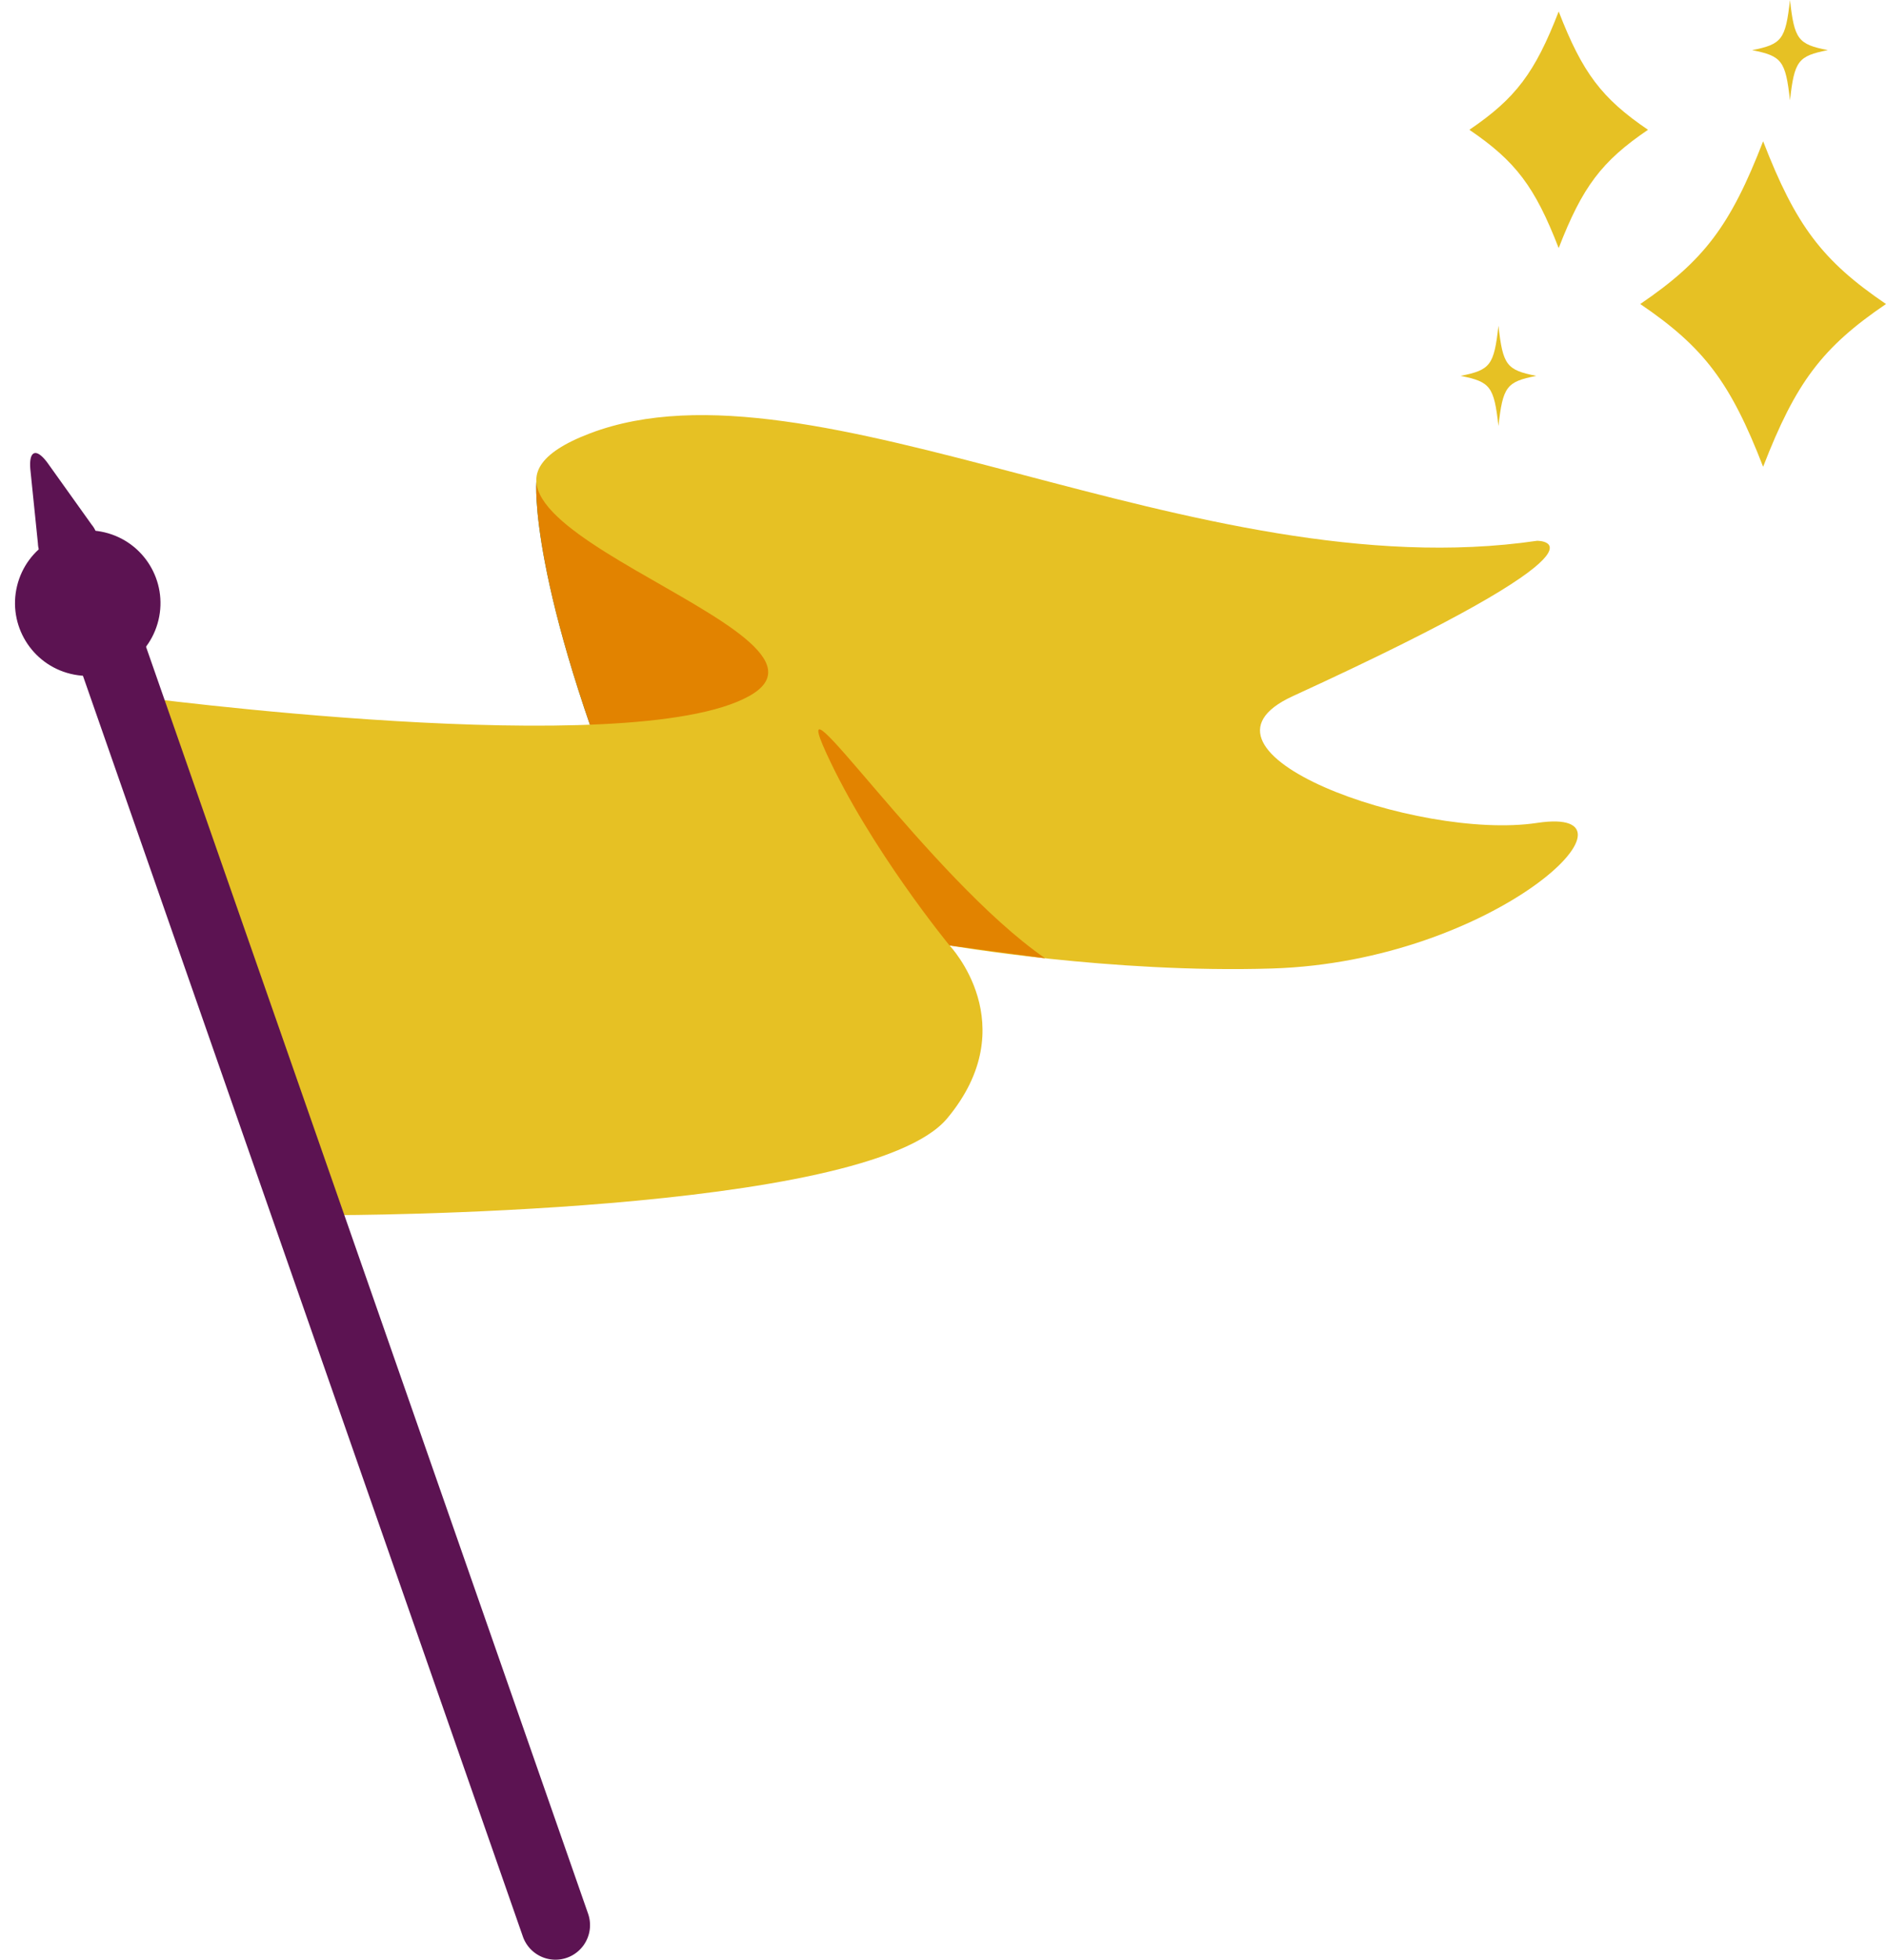 <svg xmlns="http://www.w3.org/2000/svg" xmlns:xlink="http://www.w3.org/1999/xlink" width="297.218" height="308.706" viewBox="0 0 297.218 308.706"><defs><clipPath id="a"><rect width="67.041" height="73.531" fill="#e6c124"/></clipPath></defs><g transform="translate(-471.891 -119.156)"><g transform="translate(702.068 119.156)"><g transform="translate(0)" clip-path="url(#a)"><path d="M11.933,138.073c-4.7.926-5.267,1.676-5.966,7.9C5.267,139.749,4.7,139,0,138.073c4.7-.926,5.267-1.676,5.967-7.9.7,6.224,1.265,6.975,5.966,7.9" transform="translate(0 -78.862)" fill="#e6c124"/><path d="M128.484,7.9c-4.7.926-5.267,1.676-5.967,7.9-.7-6.224-1.265-6.975-5.966-7.9,4.7-.926,5.267-1.676,5.966-7.9.7,6.224,1.266,6.975,5.967,7.9" transform="translate(-70.609)" fill="#e6c124"/><path d="M110.557,82.092c-10.04,6.818-14.215,12.345-19.364,25.639C86.044,94.437,81.869,88.91,71.829,82.092c10.04-6.818,14.215-12.345,19.364-25.639,5.149,13.294,9.323,18.822,19.364,25.639" transform="translate(-43.516 -34.201)" fill="#e6c124"/><path d="M31.659,23.226c-7.3,4.956-10.333,8.973-14.076,18.637C13.841,32.2,10.807,28.182,3.508,23.226c7.3-4.956,10.333-8.973,14.076-18.637,3.743,9.664,6.777,13.681,14.076,18.637" transform="translate(-2.125 -2.78)" fill="#e6c124"/></g></g><g transform="translate(596.217 306.204)"><g transform="translate(-124.326 -121.658)"><path d="M633.471,55.5s-1.34,15.667,15,55.611,43.938-6.9,43.938-6.9-5.447-31.955-6.536-32.318S636.626,41.281,633.471,55.5Z" transform="translate(-548.946 -44.995)" fill="#239082"/><path d="M633.471,55.5s-1.34,15.667,15,55.611,43.938-6.9,43.938-6.9-5.447-31.955-6.536-32.318S636.626,41.281,633.471,55.5Z" transform="translate(-548.946 -44.995)" fill="#e28300"/><path d="M122.12,44.268s78.434,10.475,97.317,0S161,15.549,194.383,2.87c35.221-13.377,95.5,24.8,149.242,16.928,0,0,15.251-.166-38.491,24.471-19.149,8.779,19.609,22.819,38.491,19.971s-6.536,21.844-41.759,22.933c-25.448.787-50.837-3.631-50.837-3.631s11.94,12.47-.363,27.234c-12.709,15.251-96.59,15.251-96.59,15.251s-32.2-84.556-34.86-81.758Z" transform="translate(-101.392 0)" fill="#e6c124"/><g transform="translate(12.374 32.702)"><path d="M152.362,462.83a5.449,5.449,0,0,1-5.143-3.653L77.5,259.46a5.447,5.447,0,1,1,10.285-3.59L157.5,455.587a5.45,5.45,0,0,1-5.142,7.243Z" transform="translate(-77.194 -252.217)" fill="#5c1352"/></g><ellipse cx="11.462" cy="11.462" rx="11.462" ry="11.462" transform="translate(0 38.078) rotate(-76.457)" fill="#5c1352"/><path d="M25.656,64.162a4.36,4.36,0,0,1-6.067-3.837l-1.177-11.5c-.325-3.179.928-3.652,2.785-1.052l6.863,9.608a4.151,4.151,0,0,1-2.1,6.671Z" transform="translate(-13.614 -40.119)" fill="#5c1352"/><path d="M997.02,415.8s-12.528-15.251-19.427-30.321,16.153,19.661,34.494,32.344Z" transform="translate(-847.383 -332.257)" fill="#e28300"/></g></g></g></svg>